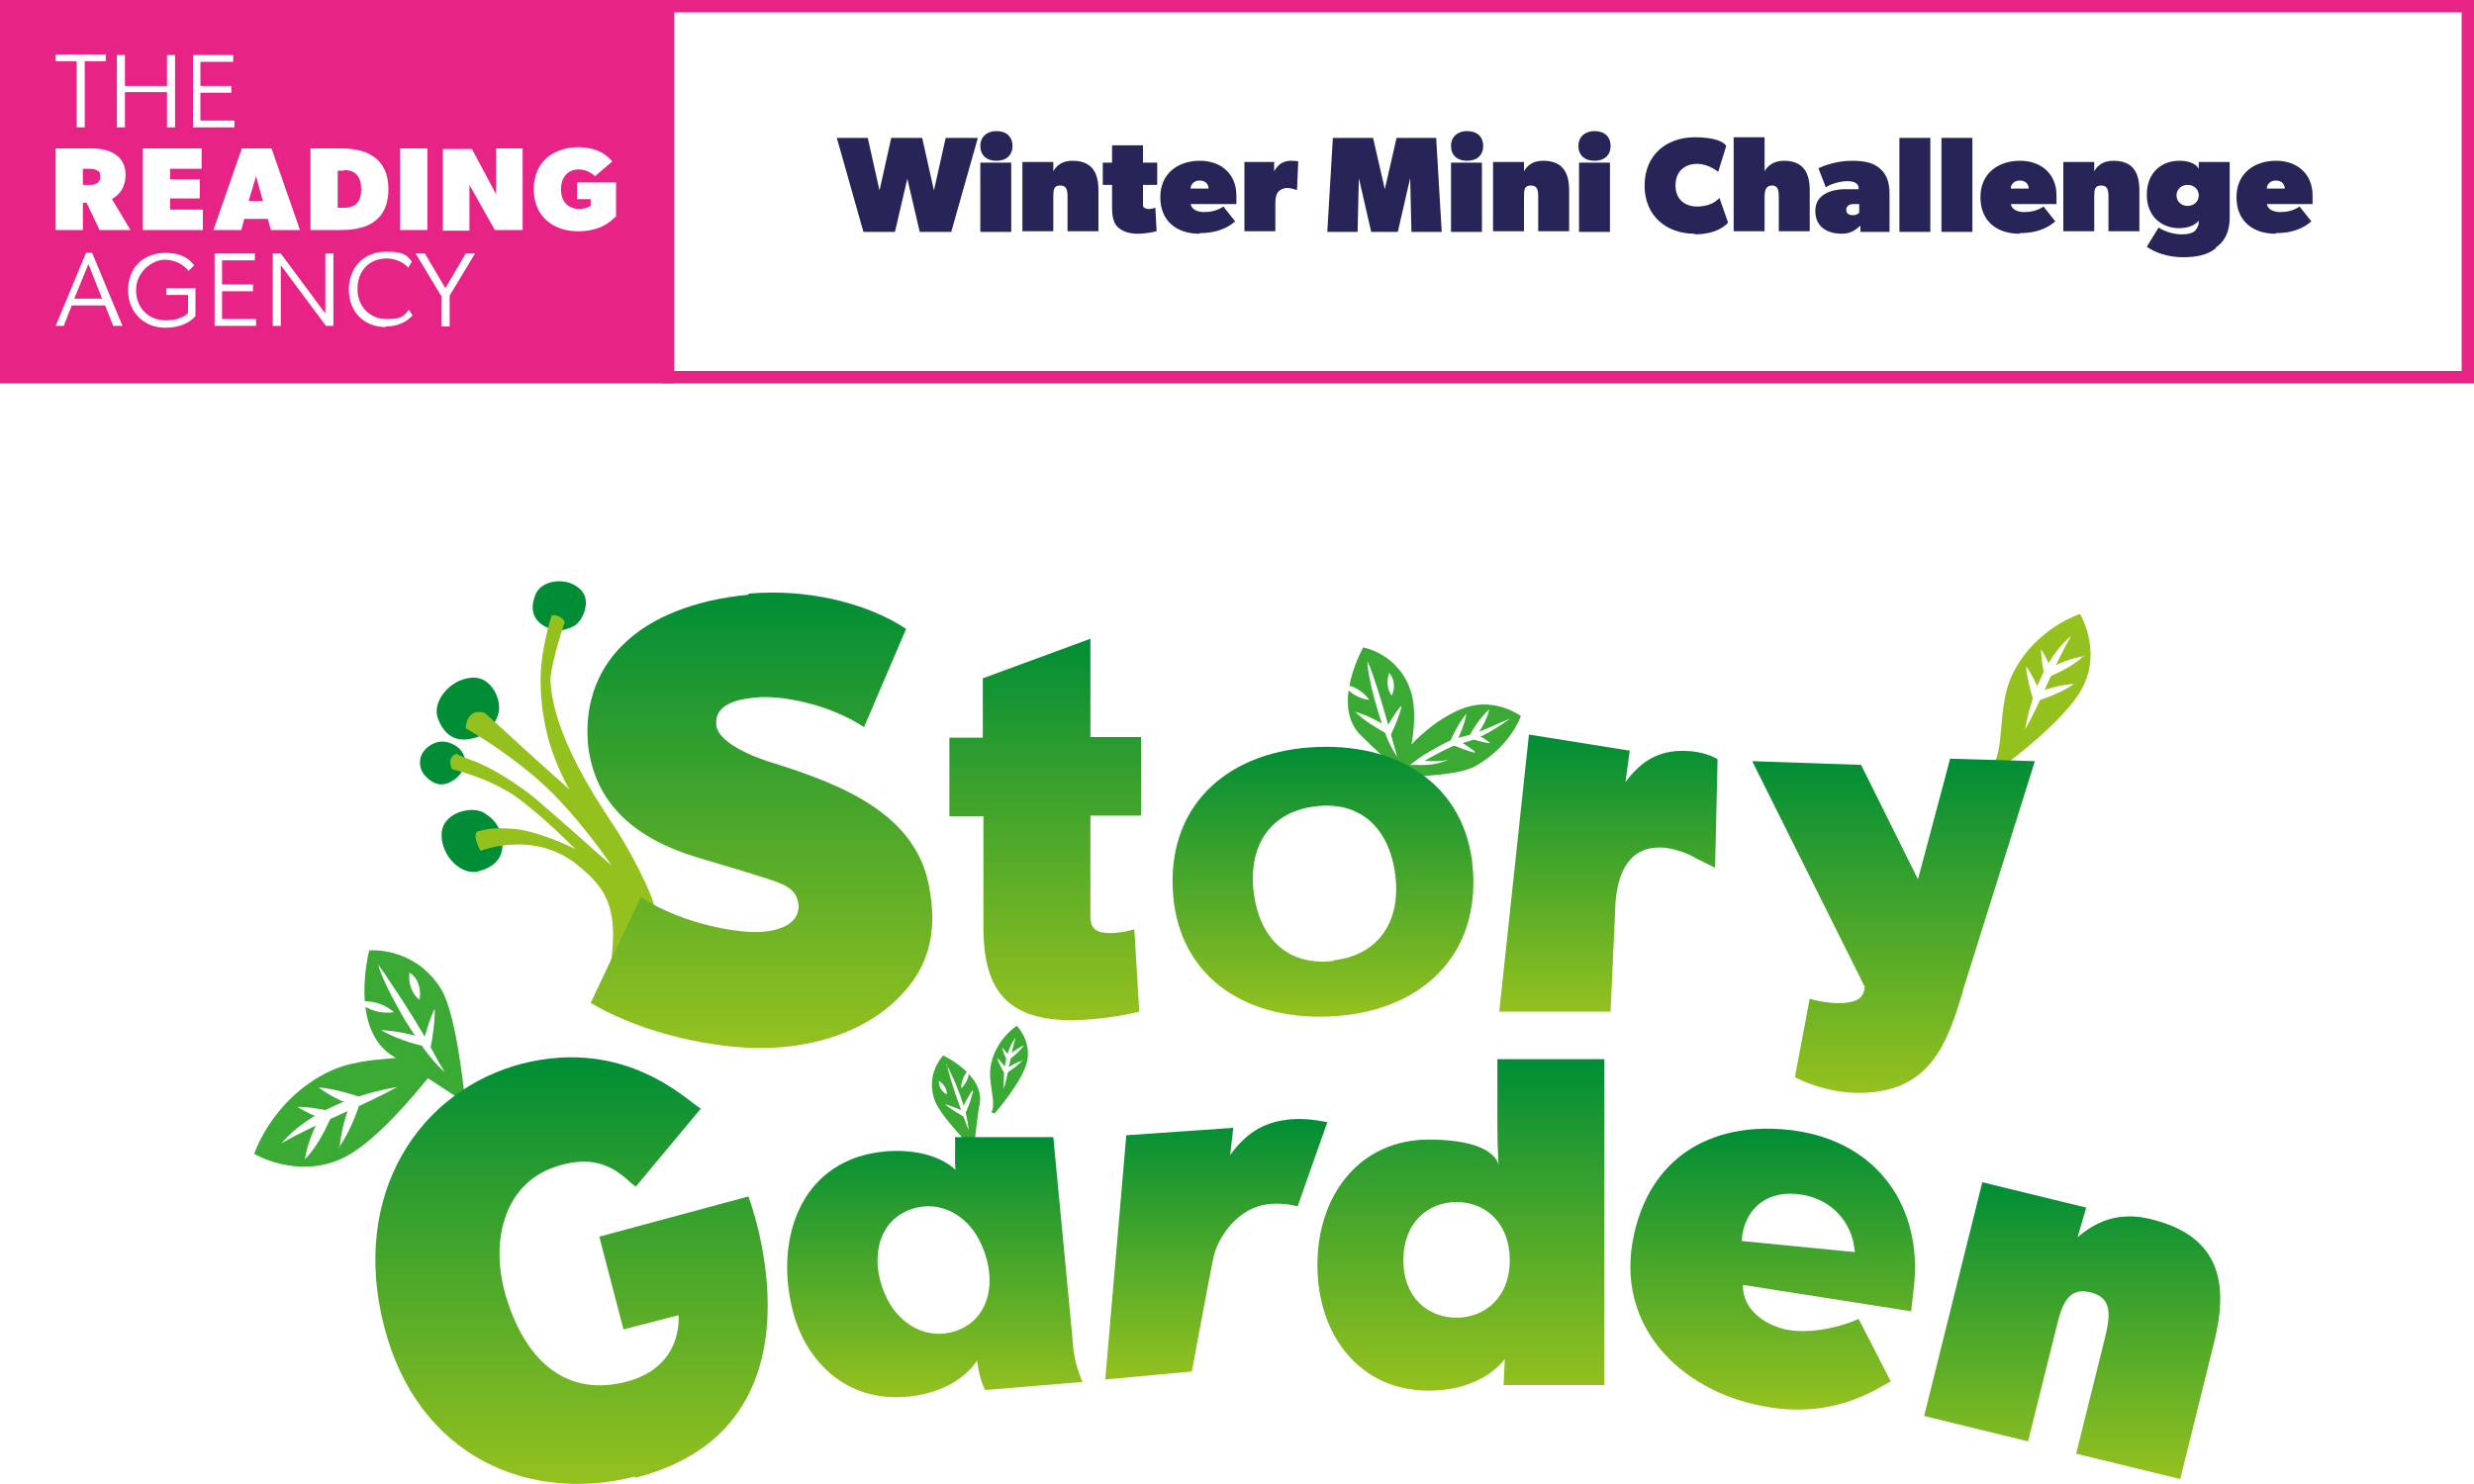 <?xml version="1.0" encoding="UTF-8"?>
<svg id="Layer_1" xmlns="http://www.w3.org/2000/svg" xmlns:xlink="http://www.w3.org/1999/xlink" version="1.1" viewBox="0 0 400 240">
  <!-- Generator: Adobe Illustrator 29.3.0, SVG Export Plug-In . SVG Version: 2.1.0 Build 146)  -->
  <defs>
    <style>
      .st0 {
        fill: none;
      }

      .st1 {
        fill: url(#linear-gradient2);
      }

      .st2 {
        fill: url(#linear-gradient1);
      }

      .st3 {
        fill: url(#linear-gradient9);
      }

      .st4 {
        fill: url(#linear-gradient3);
      }

      .st5 {
        fill: url(#linear-gradient6);
      }

      .st6 {
        fill: url(#linear-gradient8);
      }

      .st7 {
        fill: url(#linear-gradient7);
      }

      .st8 {
        fill: url(#linear-gradient5);
      }

      .st9 {
        fill: url(#linear-gradient4);
      }

      .st10 {
        fill: #008d36;
      }

      .st11 {
        fill: url(#linear-gradient10);
      }

      .st12 {
        fill: url(#linear-gradient);
      }

      .st13, .st14, .st15, .st16, .st17 {
        fill: #fff;
      }

      .st18 {
        fill: #e72486;
      }

      .st14 {
        filter: url(#outer-glow-1);
      }

      .st15 {
        filter: url(#outer-glow-2);
      }

      .st16 {
        filter: url(#outer-glow-3);
      }

      .st17 {
        stroke: #e72486;
        stroke-width: 2px;
      }

      .st19 {
        fill: #95c11f;
      }

      .st20 {
        fill: #272557;
      }

      .st21 {
        fill: #3aaa35;
      }

      .st22 {
        clip-path: url(#clippath);
      }
    </style>
    <filter id="outer-glow-1" x="164" y="146" width="56" height="55" filterUnits="userSpaceOnUse">
      <feOffset dx="0" dy="0"/>
      <feGaussianBlur result="blur" stdDeviation="7"/>
      <feFlood flood-color="#96d9ea" flood-opacity=".85"/>
      <feComposite in2="blur" operator="in"/>
      <feComposite in="SourceGraphic"/>
    </filter>
    <filter id="outer-glow-2" x="300" y="139" width="69" height="68" filterUnits="userSpaceOnUse">
      <feOffset dx="0" dy="0"/>
      <feGaussianBlur result="blur1" stdDeviation="7"/>
      <feFlood flood-color="#96d9ea" flood-opacity=".85"/>
      <feComposite in2="blur1" operator="in"/>
      <feComposite in="SourceGraphic"/>
    </filter>
    <filter id="outer-glow-3" x="59" y="124" width="55" height="54" filterUnits="userSpaceOnUse">
      <feOffset dx="0" dy="0"/>
      <feGaussianBlur result="blur2" stdDeviation="7"/>
      <feFlood flood-color="#96d9ea" flood-opacity=".85"/>
      <feComposite in2="blur2" operator="in"/>
      <feComposite in="SourceGraphic"/>
    </filter>
    <clipPath id="clippath">
      <rect class="st0" width="109" height="62"/>
    </clipPath>
    <linearGradient id="linear-gradient" x1="286.61" y1="1065.97" x2="286.61" y2="1020.54" gradientTransform="translate(0 -838)" gradientUnits="userSpaceOnUse">
      <stop offset="0" stop-color="#95c11f"/>
      <stop offset="1" stop-color="#008d36"/>
    </linearGradient>
    <linearGradient id="linear-gradient1" x1="196.65" y1="1061.1" x2="196.65" y2="1018.9" gradientTransform="translate(0 -838)" gradientUnits="userSpaceOnUse">
      <stop offset="0" stop-color="#95c11f"/>
      <stop offset="1" stop-color="#008d36"/>
    </linearGradient>
    <linearGradient id="linear-gradient2" x1="151.13" y1="1063.9" x2="151.13" y2="1021.83" gradientTransform="translate(0 -838)" gradientUnits="userSpaceOnUse">
      <stop offset="0" stop-color="#95c11f"/>
      <stop offset="1" stop-color="#008d36"/>
    </linearGradient>
    <linearGradient id="linear-gradient3" x1="122.86" y1="1007.4" x2="122.86" y2="933.73" gradientTransform="translate(0 -838)" gradientUnits="userSpaceOnUse">
      <stop offset="0" stop-color="#95c11f"/>
      <stop offset="1" stop-color="#008d36"/>
    </linearGradient>
    <linearGradient id="linear-gradient4" x1="169" y1="1003" x2="169" y2="941.2" gradientTransform="translate(0 -838)" gradientUnits="userSpaceOnUse">
      <stop offset="0" stop-color="#95c11f"/>
      <stop offset="1" stop-color="#008d36"/>
    </linearGradient>
    <linearGradient id="linear-gradient5" x1="213.9" y1="1002.5" x2="213.9" y2="958.8" gradientTransform="translate(0 -838)" gradientUnits="userSpaceOnUse">
      <stop offset="0" stop-color="#95c11f"/>
      <stop offset="1" stop-color="#008d36"/>
    </linearGradient>
    <linearGradient id="linear-gradient6" x1="260.05" y1="1001.8" x2="260.05" y2="956.9" gradientTransform="translate(0 -838)" gradientUnits="userSpaceOnUse">
      <stop offset="0" stop-color="#95c11f"/>
      <stop offset="1" stop-color="#008d36"/>
    </linearGradient>
    <linearGradient id="linear-gradient7" x1="306.15" y1="1014.75" x2="306.15" y2="960.55" gradientTransform="translate(0 -838)" gradientUnits="userSpaceOnUse">
      <stop offset="0" stop-color="#95c11f"/>
      <stop offset="1" stop-color="#008d36"/>
    </linearGradient>
    <linearGradient id="linear-gradient8" x1="236.2" y1="1062.9" x2="236.2" y2="1009.3" gradientTransform="translate(0 -838)" gradientUnits="userSpaceOnUse">
      <stop offset="0" stop-color="#95c11f"/>
      <stop offset="1" stop-color="#008d36"/>
    </linearGradient>
    <linearGradient id="linear-gradient9" x1="335.04" y1="1077.1" x2="335.04" y2="1029.1" gradientTransform="translate(0 -838)" gradientUnits="userSpaceOnUse">
      <stop offset="0" stop-color="#95c11f"/>
      <stop offset="1" stop-color="#008d36"/>
    </linearGradient>
    <linearGradient id="linear-gradient10" x1="92.4" y1="1077.99" x2="92.4" y2="1008.99" gradientTransform="translate(0 -838)" gradientUnits="userSpaceOnUse">
      <stop offset="0" stop-color="#95c11f"/>
      <stop offset="1" stop-color="#008d36"/>
    </linearGradient>
  </defs>
  <path class="st14" d="M185.71,173.69c0,.12.06.25.19.37.12.06.25.12.37.12h1.06c0-.06-.5.87-.5.87,0,.12-.06.25,0,.37,0,.12.12.25.25.31s.25.06.37,0c.12,0,.25-.12.31-.25l.75-1.49,1.37-.12.75,1.12-.62,1.25-1.68.12c-.12,0-.25.06-.37.19-.06.12-.12.25-.12.37s.06.25.19.37c.12.06.25.12.37.12h1.06c0-.06-.5.87-.5.87,0,.12-.06.25,0,.37,0,.12.12.25.25.31s.25.06.37,0c.12,0,.25-.12.31-.25l.5-1,.62.87s.06.12.12.12c0,0,.12.06.19.06h.19c.06,0,.12,0,.19-.06,0,0,.12-.06.12-.12,0,0,.06-.12.06-.19v-.19c0-.06,0-.12-.06-.19l-.93-1.37.62-1.25,1.37-.12.75,1.12-.75,1.49c0,.12-.06.25,0,.37,0,.12.12.25.25.31s.25.06.37,0c.12,0,.25-.12.31-.25l.5-1,.62.87s.06.12.12.12c0,0,.12.06.19.06h.19c.06,0,.12,0,.19-.06,0,0,.12-.06.12-.12,0,0,.06-.12.06-.19v-.19c0-.06,0-.12-.06-.19l-.62-.87h1.06c.06-.06.12-.12.19-.12,0,0,.12-.06.19-.12s.06-.12.12-.19v-.37s-.06-.12-.12-.19c0,0-.12-.06-.19-.12h-.19l-1.68.12-.75-1.12.62-1.25,1.37-.12.93,1.37s.06.12.12.12c0,0,.12.06.19.06h.19c.06,0,.12,0,.19-.06,0,0,.12-.06.12-.12,0,0,.06-.12.06-.19v-.19c0-.06,0-.12-.06-.19l-.62-.87h1.06c.12-.06.25-.12.37-.25.06-.12.12-.25.12-.37s-.06-.25-.19-.37c-.12-.06-.25-.12-.37-.12h-1.06c0,.06.5-.87.5-.87,0-.12.06-.25,0-.37,0-.12-.12-.25-.25-.31s-.25-.06-.37,0c-.12,0-.25.12-.31.25l-.75,1.49-1.37.12-.75-1.12.62-1.25,1.68-.12h.19s.12-.06.19-.12c0,0,.06-.12.12-.19v-.37s-.06-.12-.12-.19c0,0-.12-.06-.19-.12h-1.25c0,.06.5-.87.5-.87,0-.12.06-.25,0-.37,0-.12-.12-.25-.25-.31s-.25-.06-.37,0c-.12,0-.25.12-.31.25l-.5,1-.62-.87c-.06-.12-.19-.19-.31-.19s-.25,0-.37.06-.19.19-.19.31,0,.25.06.37l.93,1.37-.62,1.25-1.37.12-.75-1.12.75-1.49c0-.12.06-.25,0-.37,0-.12-.12-.25-.25-.31s-.25-.06-.37,0c-.12,0-.25.12-.31.25l-.5,1-.62-.87s-.06-.12-.12-.12c0,0-.12-.06-.19-.06h-.19c-.06,0-.12,0-.19.06-.12.06-.19.19-.19.31s0,.25.06.37l.62.87h-1.06c-.12.06-.25.12-.37.25-.06.12-.12.25-.12.37s.06.25.19.37c.12.06.25.12.37.12l1.68-.12.75,1.12-.62,1.25-1.37.12-.93-1.37c-.06-.12-.19-.19-.31-.19s-.25,0-.37.06-.19.19-.19.31,0,.25.06.37l.62.87h-1.06c-.06.06-.12.12-.19.12,0,0-.12.06-.19.12,0,0-.06.12-.12.19v.19h-.12v-.06ZM191.32,172.07l1.37-.12.75,1.12-.62,1.25-1.37.12-.75-1.12.62-1.25Z"/>
  <path class="st15" d="M330.16,161.6v-.9c.15-.3.38-.53.75-.6s.68,0,.9.15c.3.15.45.45.53.75l.83,2.86,1.36-1.58c.23-.23.45-.38.83-.45.3,0,.6,0,.83.3.23.23.38.45.38.83s0,.6-.3.83l-2.41,2.86,1.21,4.15,2.94-3.09-.83-3.84h0c-.15-.6.3-1.28.9-1.43s1.28.3,1.43.9l.45,2.26,2.03-2.11c.23-.3.53-.45.83-.45s.68.08.9.3c.23.23.38.53.38.9s-.15.68-.45.83l-2.03,2.11,2.11.38c.6.15,1.06.75.9,1.36,0,.6-.68,1.06-1.36.98l-3.62-.6-3.01,3.09,4.07.98,2.94-2.56c.53-.45,1.21-.38,1.66.08.45.45.38,1.21,0,1.66l-1.73,1.58,2.86.68c.6.15.98.83.83,1.43-.15.6-.75.98-1.36.83l-2.86-.75.75,1.96c.23.6,0,1.28-.68,1.51-.6.23-1.28-.08-1.51-.68l-1.28-3.47-3.99-.98,1.13,4.07,3.54,1.13c.6.23.98.9.75,1.51s-.9.98-1.51.75l-2.03-.68.83,2.86h0v.9c-.15.3-.38.53-.75.6s-.68,0-.9-.15c-.3-.15-.45-.45-.53-.75l-.83-2.86-1.51,1.73h0c-.45.45-1.13.53-1.66.15-.45-.38-.53-1.13-.15-1.58l2.49-3.01-1.13-4.07-3.01,3.09.75,3.62c0,.3,0,.6-.15.9s-.45.45-.75.53c-.3,0-.6,0-.9-.15-.23-.15-.45-.45-.53-.75l-.45-2.03-2.03,2.11h0c-.45.45-1.21.45-1.66,0-.45-.45-.45-1.21,0-1.66l2.03-2.11-2.26-.38c-.3,0-.6-.23-.75-.45s-.23-.6-.23-.9.23-.6.45-.75c.23-.15.6-.23.9-.15l3.84.68,3.01-3.09-4.3-1.06-2.79,2.49c-.45.45-1.21.38-1.66-.08s-.38-1.21.08-1.66l1.58-1.43-2.86-.75c-.3,0-.6-.23-.83-.53-.23-.3-.23-.6-.15-.98.08-.3.3-.6.6-.75s.68-.15.98,0l2.86.75-.83-2.19c-.23-.6.08-1.28.68-1.51s1.28.08,1.51.68l1.36,3.69,4.3,1.06-1.21-4.22-3.69-1.21c-.6-.23-.9-.9-.68-1.43.23-.6.83-.9,1.43-.75l2.19.75-.83-2.86.15-.15h-.08Z"/>
  <path class="st16" d="M89.4,146.2s.2-.2.3-.2h.4s.2.2.2.4v.4l-.7,1.1h1.4s.2.2.2.4,0,.3-.2.4c0,0-.2.2-.4.2h-1.7l-1.1,1.6h1.9l1.1-1.3h0c.2-.2.5-.3.7,0,.2.2.3.5,0,.7l-.6.8h1.3c.2,0,.3,0,.4.2s.2.3.2.4c0,.2,0,.3-.2.4h-1.7l.5.7c0,.3,0,.6-.2.7s-.6,0-.7-.2l-.9-1.4h-1.9l.8,1.6,1.7.2c.3,0,.5.3.5.6s-.3.5-.6.5h-1l.6,1.1c0,.3,0,.6-.2.7-.3,0-.6,0-.7-.2l-.6-1.2-.5.8c0,.3-.5.3-.7.2-.3,0-.3-.5-.2-.7l.8-1.5-.8-1.7-1.1,1.6.6,1.5c0,.3,0,.6-.3.7s-.6,0-.7-.3l-.4-.9-.7,1.1h0s-.2.2-.3.2h-.4s-.2-.2-.2-.4v-.4l.7-1.1h-1c-.3,0-.5-.2-.5-.5s.2-.5.5-.5h1.8l1.1-1.6h-1.9l-1,1.2s-.2.2-.4.2h-.4s-.2-.2-.2-.4v-.4l.6-.8h-1.3c-.3,0-.5-.3-.5-.6s.3-.5.6-.5h1.3l-.5-.8v-.4s0-.3.2-.3h.4s.3,0,.3.2l.9,1.5h1.9l-.9-1.7-1.7-.2c-.3,0-.5-.3-.5-.6s.3-.5.6-.5h.9l-.6-1.1v-.4s0-.3.3-.3h.4l.3.3.6,1.2.5-.9c0-.3.5-.3.7-.2.3,0,.3.5.2.7l-.9,1.5.9,1.8,1.1-1.7-.7-1.6c0-.3,0-.6.3-.7s.6,0,.7.3l.4,1,.7-1.1h0l.2.2Z"/>
  <g class="st22">
    <g>
      <path class="st18" d="M109,0H0v62h109V0Z"/>
      <g>
        <path class="st13" d="M17,49.4h-5.4l-1.3,3.3h-1.3l4.9-11.8h1l4.9,11.8h-1.5l-1.3-3.3ZM14.3,42.7l-2.3,5.6h4.5l-2.2-5.6Z"/>
        <path class="st13" d="M26.9,47.7v-1.1h4.7v4.5c-.2.3-1.6,1.9-4.9,1.9s-6-2.4-6-6.1,2.6-6,6-6,4.3,1.6,4.7,2l-.9.9c-.8-.9-2-1.8-3.9-1.8s-4.6,1.9-4.6,4.9,2.1,4.9,4.8,4.9,3.6-1.2,3.6-1.2v-2.9h-3.5Z"/>
        <path class="st13" d="M34.6,41h6.6v1.1h-5.3v3.9h5v1.1h-5v4.5h5.5v1.1h-6.7v-11.7h-.1Z"/>
        <path class="st13" d="M45.4,42.9v9.8h-1.3v-11.7h1.3l7.2,9.7v-9.7h1.3v11.7h-1.2l-7.3-9.8Z"/>
        <path class="st13" d="M62.4,52.9c-3.5,0-6-2.4-6-6.1s2.6-6.1,6-6.1,3.5.9,4.2,1.6l-.6,1c-.5-.7-1.9-1.5-3.5-1.5-2.8,0-4.7,2-4.7,4.9s2,4.9,4.7,4.9,2.8-.6,3.6-1.5l.6.9c-.8.9-2.2,1.8-4.4,1.8l.1.1Z"/>
        <path class="st13" d="M71.3,47.8l-4.1-6.8h1.5l3.3,5.6,3.3-5.6h1.5l-4.1,6.8v5h-1.3v-5h-.1Z"/>
        <path class="st13" d="M16.1,37.2l-2.1-4.4h-.6v4.4h-4.4v-13.2h5.8c1.6,0,2.9.3,3.9,1s1.6,1.8,1.6,3.2c0,2.7-1.6,3.6-2.2,4l3,5h-5ZM15.7,27.6c-.2-.2-.5-.3-1.1-.3h-1.2v2.6h1.2c.8,0,1.6-.3,1.6-1.3s-.3-.9-.5-1Z"/>
        <path class="st13" d="M23.1,37.2v-13.2h9.5v3.3h-5.1v1.7h4.8v3.1h-4.8v1.8h5.3v3.3s-9.7,0-9.7,0Z"/>
        <path class="st13" d="M43.8,37.2l-.5-1.8h-3.8l-.5,1.8h-4.5l4.6-13.2h4.8l4.6,13.2h-4.7ZM41.4,28.5l-1.2,4h2.3l-1.1-4Z"/>
        <path class="st13" d="M55.2,37.2h-5v-13.2h5c4.4,0,7.6,1.8,7.6,6.6s-3.1,6.6-7.6,6.6ZM55.6,27.6h-1v6h1c2,0,2.8-1.1,2.8-3s-.8-3.1-2.8-3.1v.1Z"/>
        <path class="st13" d="M64.7,37.2v-13.2h4.4v13.2h-4.4Z"/>
        <path class="st13" d="M80,37.2l-4.1-7.3v7.4h-4.3v-13.2h4.7l3.9,7.3v-7.4h4.3v13.2h-4.6.1Z"/>
        <path class="st13" d="M93.4,37.4c-3.6,0-7.1-2.1-7.1-6.8s3.5-6.8,7.2-6.8,5.1,1.9,5.5,2.3l-2.8,2.4c-.3-.3-1.2-1.1-2.7-1.1s-2.8,1.1-2.8,3.2,1.2,3.1,2.8,3.2c1.3,0,2-.5,2-.5v-1.1h-2.2v-2.7h6.3v5.5c-1.1,1-2.6,2.4-6.2,2.4Z"/>
        <path class="st13" d="M12.4,9.9h-3.4v-1.1h8.1v1.1h-3.4v10.7h-1.3v-10.7Z"/>
        <path class="st13" d="M27,14.9h-6.8v5.7h-1.3v-11.7h1.3v5h6.8v-5h1.3v11.7h-1.3v-5.7Z"/>
        <path class="st13" d="M31.1,8.9h6.6v1.1h-5.3v3.9h5v1.1h-5v4.5h5.5v1.1h-6.7v-11.7h-.1Z"/>
      </g>
    </g>
  </g>
  <path class="st17" d="M108,1h291v60H108V1Z"/>
  <path class="st21" d="M157.4,185.9s-5.4-5.4-6.3-8c-1.5-4.3,1.4-7.2,1.4-7.2,0,0,6.7,3.1,5.9,7.8-.4,2-.9,7-.9,7"/>
  <path class="st13" d="M151.8,174.8c.8.5,1.3,1.3,1.3,2.2-.8-.4-1.4-1.3-1.3-2.2Z"/>
  <path class="st13" d="M156.7,172.9c0,1.2-.4,2.3-1.3,3.1,0-1.2.5-2.3,1.3-3.1Z"/>
  <path class="st13" d="M152.9,178.6c1,.3,2,.7,2.9,1.1l-.5.2c.3-.7.6-1.3.9-1.9,1.3-2.3,1.4-2.2.6.3-.3.8-.6,1.6-1,2.3-1-.6-2-1.2-2.9-1.9v-.1Z"/>
  <path class="st13" d="M152.9,172.2h.1s.2.4.3.5c.8,1.5,1.4,3,2,4.6.6,1.8,1.2,3.6,1.3,5.5-1.2-3.3-2.5-6.6-3.4-10.1,0-.1-.1-.4-.1-.5s0-.2,0-.1l-.2.1Z"/>
  <path class="st21" d="M160.3,179.9c.9-1.8-.8-5.1,0-8.1,1-4,4.1-5.9,4.1-5.9,0,0,2.3,2.3,1.7,5.6-.6,3.2-5.3,8.6-5.3,8.6"/>
  <path class="st13" d="M165.4,171.4c-.8.9-1.8,1.6-2.9,2.3-.3-.5-.6-.9-.8-1.4-.2-.4-.4-.8-.5-1.2.7.6,1.2,1.3,1.7,2h-.5c.9-.7,1.9-1.3,3-1.6v-.1Z"/>
  <path class="st13" d="M165.6,169c-.7,1-1.7,1.8-2.7,2.6-.4-.7-.7-1.4-.9-2.2.5.5.9,1,1.3,1.6h-.5c.8-.8,1.7-1.5,2.7-1.9l.1-.1Z"/>
  <path class="st13" d="M162.3,176.1c-.1-2.8.2-6,1.9-8.3-.8,2.7-1.1,5.6-1.9,8.3Z"/>
  <path class="st19" d="M321.8,124.5c2.6-3.1.9-10.2,3.7-15.7,3.7-7.3,10.8-9.5,10.8-9.5,0,0,3.4,5.6.6,11.5-2.7,5.9-14.4,14.1-14.4,14.1"/>
  <path class="st13" d="M335.5,110.5c-2,1.4-4.3,2.3-6.6,3-.4-1-.7-2.1-.9-3.1-.2-.9-.4-1.7-.4-2.6.3.4.5.7.7,1.1.7,1.1,1.2,2.3,1.7,3.6l-.9-.4c2.1-.8,4.2-1.4,6.4-1.5v-.1Z"/>
  <path class="st13" d="M337,106c-1.8,1.7-4.1,2.8-6.3,3.7-.4-1.5-.7-3.1-.7-4.7.4.6.7,1.2,1,1.8s.5,1.2.8,1.9l-.9-.4c1.9-1,4-1.9,6.2-2.2l-.1-.1Z"/>
  <path class="st13" d="M327.4,118c1-5.4,3.2-11.6,7.5-15.2-2.9,4.9-4.7,10.3-7.5,15.2Z"/>
  <path class="st10" d="M80.5,115.6c.8-1.9-.8-6.3-4.3-6-3.6.3-6.4,4-5.4,6.6,1.6,4.3,4.9,3.5,6.4,3,1.7-.6,2.6-1.7,3.3-3.5v-.1Z"/>
  <path class="st10" d="M77.9,131.3c-1.8-.9-6.4.1-6.5,3.6-.1,3.6,3.3,6.8,6,6,4.5-1.2,4-4.5,3.6-6-.5-1.7-1.4-2.7-3.2-3.7l.1.1Z"/>
  <path class="st10" d="M92.7,101.3c1.5-.7,3.2-4.4.9-6.2-2.3-1.9-6.1-1.2-7,1-1.5,3.6.9,5,2.1,5.5,1.4.6,2.5.4,4-.3Z"/>
  <path class="st10" d="M75.1,122.7c0-1.5-2.6-3.5-4.9-2.5-2.4,1-2.9,3.5-1.6,5.1,2.2,2.6,4.2,1.3,5.1.6,1-.8,1.4-1.8,1.4-3.2Z"/>
  <path class="st19" d="M97.7,161.1c3.4-14.1.2-17.4-4.2-21.1-7.1-5.9-15.8-2.4-15.8-2.4,0,0-1.3-2.2-.6-3.1,2.1-.6,3.3-.6,5.4-.5,4.4.2,10.5,3.3,10.5,3.3,0,0-5.5-5.6-9.8-8.6-4.4-3-10.1-4.3-10.1-4.3,0,0-1-1.9.7-2.5,1.8,1.1,4.4,1,11.7,6.4,2.1,1.6,13.4,11.7,13.4,11.7,0,0-5.7-8.5-12-14-6.2-5.3-11.6-8.2-11.6-8.2,0,0,0-3.4,3.1-2.5,12.1,11.1,10.4,9.4,13.7,12.4,0,0-.9-1.3-2.3-4.8-1.8-4.5-2.4-9.1-2.4-12.9,0-5.1,1.8-10.5,1.8-10.5,0,0,1.5-.2,2.1,1.1-.7,2-2.3,7.4-2.3,9.4.4,9.3,8.1,20.2,10.6,24.1,2.5,3.8,6.3,11.3,6.2,12.8-.2,3.1-6,7.4-8,14.1l-.1.1Z"/>
  <path class="st21" d="M225.2,130.8c.2-5.8,3.7-5.2,5.2-5.3,3-.3,6.4-.5,8.5-1.8,5.5-3.3,7-7.9,7-7.9,0,0-4-3-8.9-1.4-4.8,1.6-8.8,6-8.8,6,0,0,1-4.6,0-8.3-1.9-6.4-7.8-7.4-7.8-7.4,0,0-5.3,9.4-.4,14.2,2.1,2.1,5.3,5,5.3,5,0,0-1.9,0-4.5,3.3"/>
  <path class="st12" d="M309.2,212.1l-27.4-4.3c-.1,4.1,3.7,6.5,6.9,7.2s8,0,11.8-1.7l5.2,10.1c-2.6,1.4-9.5,6.2-20.7,4-13.3-2.5-24.1-13-20.8-27.8,3-13.5,13.8-18.3,25.6-16.8,14,1.8,21.2,12.7,19.6,25.7-.3,2.5-.4,3.6-.4,3.6h.2ZM290.5,193.1c-5.2-.5-8.6,2.7-8.9,7.6l18.3,1.8c-.4-5-4-8.9-9.4-9.4h0Z"/>
  <path class="st2" d="M209.8,195.1s-2-.6-4.3-.4c-5.6.4-8.7,5.8-9.3,8.6s-3.5,18.5-3.5,18.5l-14,1.3,3.4-39.5,17.3-1.2-.5,4.4c2.8-3.9,5.9-5.5,10.1-5.8,2.7-.2,5.6.5,5.6.5l-4.8,13.6Z"/>
  <path class="st1" d="M158.2,221.4c-.1-.5-.2-1-.2-1.4-2.4,3.6-6.8,5.5-11.5,5.9-9.6.8-16.3-5.6-18.4-14.2-2.9-11.9,1.7-24.4,15.2-25.5,3.6-.3,8.3.3,11.2,3-.2-1,0-4.3-.1-5.3h15.9c0,.1,3.2,33.6,3.2,33.6,0,1,.3,2,.4,2.7.4,1.6,1.1,3.3,1.1,3.3l-15.7,1.3c-.4-.6-.9-2.2-1.1-3.3v-.1ZM147.5,195.5c-6.1,2-6.9,9.1-4,14.7,2.2,4.2,6.5,6.5,10.9,5.1,6.1-2,6.9-9.1,3.9-14.8-2.2-4.2-6.5-6.4-10.8-5h0Z"/>
  <path class="st4" d="M121.1,96c9-.8,18.7,1.3,25.4,5.7l-6.8,15.9c-5.9-3.9-13.7-5.2-17.5-4.8-1.8.2-6.7.6-6.4,4.4.3,3.4,7.9,5.8,8.9,6.1,11.6,3.6,23,8.3,25.4,19.5,1.9,9-.6,14.8-5.8,19.5-5.2,4.6-12.8,7.2-21.4,7.2-7,0-18.6-2.1-27.4-7.3l8.1-17.1c7.2,4.6,16.3,5.9,19.7,5.6,5.6-.5,5.9-3.3,5.8-4.4-.3-2.7-2.5-3.4-5.7-4.4-3.7-1.2-6.3-1.9-11.2-3.4-7.9-2.5-15.8-7.3-17.1-17.8-.9-9.1,3.4-14.3,5.7-16.5,4.3-4.3,11.5-7.2,20.1-8"/>
  <path class="st9" d="M176.3,131.9v16.3c0,2.3,1.3,2.7,3.2,2.7s3.9-.6,3.9-.6l.8,13.3c-1.5.4-5.8,1.3-10.8,1.4-10.4,0-14.3-4.7-14.4-14.7v-18.3h-5.5v-12.7h5.4v-9.6l17.4-6.4v15.9h8.2v12.7h-8.2Z"/>
  <path class="st8" d="M238.2,141.7c-.5-13.9-11.1-21.4-25.1-20.9s-24,8.8-23.5,22.7,11.1,21.4,25.1,20.9,24-8.8,23.5-22.7ZM215.6,155.4c-7.4.9-12-3.7-12.9-11.1-.9-7.5,2.6-13,10-13.9s12,3.7,12.9,11.2c.9,7.4-2.7,12.9-10,13.7v.1Z"/>
  <path class="st5" d="M277.2,140.3l-3-1.5c-.8-.5-2.7-1.4-5-1.7-5.8-.5-7.6,4-8,8.8l-.8,17.7h-18l4.8-44.8,16.3,2.6-.7,5.1c3-4.1,6.3-5.4,10.7-5,2.8.3,4.2,1.3,4.2,1.3l-.4,17.4-.1.1Z"/>
  <path class="st7" d="M317.4,160.2c-2.3,7.6-4.7,14.9-13.6,16.3-7.4,1.2-13.6-2.3-13.6-2.3l2.4-12.7c.8.3,3.6.9,5.6.7s3.1-.7,3.3-2.6l-18.2-36.5,17.6.6,9.2,18.5,5.2-19.5,13.7.4-11.7,37.3.1-.2Z"/>
  <path class="st6" d="M243.1,224l.2-4.2c-2.7,3.4-7.3,5.1-12.3,5.1-11.1,0-18-8.9-18-20.3s6.9-20.3,18-20.3,11.3,4.2,11.3,4.2c0,0-.2-3.1-.2-6.1v-11.1h17.3v52.7h-16.3ZM235.5,194.4c-4.5,0-8.6,3.2-8.6,9.4s4.1,9.3,8.6,9.3,8.6-3.2,8.6-9.3-4-9.4-8.6-9.4Z"/>
  <path class="st3" d="M335.7,235l4.6-18.5c.9-3.7,1.3-6.6-2.3-7.5s-4.6,1.9-5.5,5.6l-4.6,18.5-16.8-4.1,9.4-37.8,16.8,4.1-1.4,4.8c2.8-2.4,6.5-4.3,12-2.9,11.2,2.8,12.4,10.5,10.1,19.8l-5.5,22.2-16.8-4.1v-.1Z"/>
  <path class="st13" d="M244.2,116.2c-2.3,1.6-4.7,3.2-7.5,3.9-.6.1-1.2.4-1.9.6-1.8.8-3.7,1.9-5.5,2.9l-.2-.7c.8.1,1.7.2,2.6.2s1.7,0,2.6-.3c-1.6.8-3.5,1-5.2.9h-1.1c.9-.7,1.8-1.4,2.7-1.9,1.2-.7,2.4-1.4,3.7-2s2.7-.7,4-1.2c2-.7,3.8-1.6,5.8-2.4h0Z"/>
  <path class="st13" d="M237.1,115.4c-.3,1.7-1,3.3-1.7,4.8l-.2-.7c.6.3,1.2.6,1.8,1,2.1,1.4,2,1.5-.3.7-.8-.3-1.6-.6-2.4-1,.8-1.7,1.6-3.4,2.9-4.9l-.1.1Z"/>
  <path class="st13" d="M240.8,114.7c-.4,1.7-1.3,3.2-2.3,4.6l-.2-.7c.5.2.9.5,1.4.7.5.3.9.6,1.3.9-1.3-.1-2.4-.5-3.6-.9.9-1.7,2-3.3,3.4-4.6h0Z"/>
  <path class="st13" d="M224.6,108.8c.9,1,1,2.6.4,3.7-.8-1.1-.8-2.5-.4-3.7Z"/>
  <path class="st13" d="M217.2,110.7c1.7.2,3.2,1.1,4.2,2.5-1.7-.2-3.2-1.1-4.2-2.5Z"/>
  <path class="st13" d="M226.6,114.3c-.4,1.6-1.1,3.2-1.8,4.7-1.1-.6-2.1-1.2-3.2-1.9-.9-.6-1.7-1.2-2.5-2,2,.6,3.9,1.6,5.6,2.7l-.7.2c.7-1.3,1.5-2.6,2.5-3.8l.1.1Z"/>
  <path class="st13" d="M221.1,106.7v.2c0,.1.2.6.3.7,1.8,4.8,3.1,9.9,4.5,14.8-1.6-2.3-2.4-5-3.2-7.7-.7-2.3-1.3-4.7-1.6-7.1v-.9Z"/>
  <path class="st21" d="M72.1,169c-3.9,3.2-12.5,1-19.3,4.5-8.9,4.5-11.7,13.1-11.7,13.1,0,0,6.8,4.1,14.1.8s17.4-17.5,17.4-17.5"/>
  <path class="st13" d="M54.9,185.7c.2-2.7,1-5.3,1.9-7.8l.5,1c-1.5-.6-3-1.2-4.4-2.1-.5-.3-.9-.6-1.4-.9,1.1,0,2.2.3,3.2.5,1.3.3,2.6.7,3.8,1.1-.9,2.8-2,5.6-3.7,8.1l.1.1Z"/>
  <path class="st13" d="M49.3,187.5c.4-2.7,1.5-5.1,2.8-7.5l.5,1.1c-.8-.3-1.5-.6-2.3-.9-.8-.4-1.5-.7-2.2-1.2,2,0,3.9.4,5.8.8-1.2,2.8-2.5,5.5-4.6,7.7h0Z"/>
  <path class="st21" d="M75.2,178.1s-1.3-13.8-3.8-18c-4.3-7.1-11.7-6.4-11.7-6.4,0,0-3.4,12.9,4,17.2,3.2,1.9,10.7,6.9,10.7,6.9"/>
  <path class="st13" d="M66.2,157.3c1.4.8,2,2.8,1.6,4.4-1.3-1.1-1.8-2.7-1.6-4.4Z"/>
  <path class="st13" d="M57.9,162c2.1-.3,4.2.3,5.8,1.7-2.1.3-4.2-.3-5.8-1.7Z"/>
  <path class="st13" d="M70.3,163.3c0,2.1-.3,4.2-.7,6.2l-.7-.2c-2.5-.6-5-1.4-7.3-2.7,2.6.1,5.1.7,7.6,1.5l-.8.5c.5-1.8,1-3.6,1.8-5.3h.1Z"/>
  <path class="st13" d="M61.3,156c-.2,0,.2.5.2.5.2.3.9,1.2,1.1,1.6,1.9,2.8,3.8,5.7,5.5,8.6,1.3,2.1,2.5,4.6,3.8,6.7-2.6-2.3-4.4-5.3-6.3-8.2-1.6-2.8-3.2-5.6-4.3-8.6,0-.1-.1-.4-.1-.6s0,0,0,0h.1Z"/>
  <path class="st13" d="M64.2,175.8c-6.1,3.4-12.6,5.6-18.7,9.1,4.3-5.1,12.2-8,18.7-9.1Z"/>
  <path class="st11" d="M102.6,238.8c-16.7,4.3-35-2.9-40.5-24.3s5.7-38.2,22.4-42.5c16.7-4.2,26.6,6,28.8,7.3l-10.5,12.6c-1.7-1-4.9-6.1-13.3-3.1-8,2.8-10.7,12.3-7.3,22.1,3.3,9.7,9.4,14,16.8,13,11.8-1.6,10.7-11.2,10.7-11.2l-8.9,2.3-3.9-15,24.1-6.5s14.3,37.2-18.3,45.5l-.1-.2Z"/>
  <g>
    <path class="st20" d="M140.3,22.3l1.9,8.5,1.9-8.5h5l1.9,8.5,1.9-8.5h5.2l-4.3,15.2h-5.1l-2-8.6-2,8.6h-5.1l-4.3-15.2h5.2-.2Z"/>
    <path class="st20" d="M161.1,21.2c1.6,0,2.6.9,2.6,2.4s-1,2.4-2.6,2.4-2.6-.9-2.6-2.4,1.1-2.4,2.6-2.4ZM163.5,26.3v11.2h-5v-11.2h5Z"/>
    <path class="st20" d="M170.3,26.3v1.4c.5-.9,1.4-1.7,3.1-1.7,3.3,0,4.2,2.1,4.2,4.8v6.6h-5v-5.5c0-1.1-.1-1.9-1.2-1.9s-1.1.8-1.1,1.9v5.5h-5v-11.2h5v.1Z"/>
    <path class="st20" d="M183.9,37.8c-1.4,0-2.4-.4-3.1-1-.7-.6-1-1.6-1-3.3v-3.6h-1.5v-3.6h1.5v-2.8h5v2.8h2.3v3.6h-2.3v3.1c0,.3,0,.5.2.6s.4.2.7.2c.5,0,1.1-.2,1.1-.2l.2,3.8c-.4.1-1.7.4-3.1.4h0Z"/>
    <path class="st20" d="M193.9,37.8c-3.6,0-6.3-2-6.3-5.9s2.9-5.9,6.4-5.9,5.9,2.2,5.9,5.6,0,1.4,0,1.4h-7.4c.2,1,1.3,1.3,2.2,1.3s2.1-.2,3.1-.9l1.9,2.4c-.5.4-2.1,1.9-5.7,1.9l-.1.1ZM193.9,29.2c-.8,0-1.4.6-1.4,1.3h2.9c0-.8-.6-1.3-1.4-1.3h-.1Z"/>
    <path class="st20" d="M206,26.3v1.4c.7-1.2,1.5-1.7,2.8-1.7s1.1.2,1.1.2l-.2,4.5h-.2c-.2-.1-.8-.3-1.4-.3s-1.2.3-1.5.7c-.3.4-.4,1-.4,1.9v4.4h-5v-11.2h5l-.2.1Z"/>
    <path class="st20" d="M222,22.3l1.9,8.3,1.9-8.3h6.4l.9,15.2h-4.9l-.2-8.7-2,8.7h-4.3l-2-8.7-.2,8.7h-4.9l.9-15.2h6.5Z"/>
    <path class="st20" d="M237.2,21.2c1.6,0,2.6.9,2.6,2.4s-1,2.4-2.6,2.4-2.6-.9-2.6-2.4,1.1-2.4,2.6-2.4ZM239.6,26.3v11.2h-5v-11.2h5Z"/>
    <path class="st20" d="M246.4,26.3v1.4c.5-.9,1.4-1.7,3.1-1.7,3.3,0,4.2,2.1,4.2,4.8v6.6h-5v-5.5c0-1.1-.1-1.9-1.2-1.9s-1.1.8-1.1,1.9v5.5h-5v-11.2h5v.1Z"/>
    <path class="st20" d="M257.8,21.2c1.6,0,2.6.9,2.6,2.4s-1,2.4-2.6,2.4-2.6-.9-2.6-2.4,1.1-2.4,2.6-2.4ZM260.3,26.3v11.2h-5v-11.2h5Z"/>
    <path class="st20" d="M274,37.8c-4.5,0-8.1-2.8-8.1-7.8s3.6-7.8,8.1-7.8,5.1,1.4,5.1,1.4l-1.3,4.2s-1.5-1.3-3.4-1.3-3.5,1.1-3.5,3.5,1.7,3.4,3.5,3.4,3-.7,3.6-1.4l1.4,4c-.5.6-2.1,1.9-5.4,1.9v-.1Z"/>
    <path class="st20" d="M285.3,22.3v5.4c.5-.9,1.5-1.7,3.1-1.7,3.3,0,4.2,2.1,4.2,4.8v6.6h-5v-5.5c0-1.1-.1-1.9-1.1-1.9s-1.2.8-1.2,1.9v5.5h-5v-15.2h5v.1Z"/>
    <path class="st20" d="M297.8,37.8c-2.1,0-4.3-.9-4.3-3.7s2.8-3.4,4.4-3.5h2.6v-.2c0-.6-.5-1.1-1.8-1.1s-2.8.5-3.5,1l-1.2-3.1c1.1-.5,3.1-1.2,5.4-1.2s3.6.4,4.6,1.3,1.5,2.1,1.5,4v6.2h-4.7v-1c-.7.6-1.5,1.3-3,1.3ZM298.5,33.9c0,.7.5.9,1.1.9s.9-.3,1-.4v-1.4h-1c-.5,0-1.1.3-1.1.9Z"/>
    <path class="st20" d="M312.1,22.3v15.2h-5v-15.2h5Z"/>
    <path class="st20" d="M318.9,22.3v15.2h-5v-15.2h5Z"/>
    <path class="st20" d="M326.5,37.8c-3.6,0-6.3-2-6.3-5.9s2.9-5.9,6.4-5.9,5.9,2.2,5.9,5.6,0,1.4,0,1.4h-7.4c.2,1,1.3,1.3,2.2,1.3s2.1-.2,3.1-.9l1.9,2.4c-.5.4-2.1,1.9-5.7,1.9l-.1.1ZM326.5,29.2c-.8,0-1.4.6-1.4,1.3h2.9c0-.8-.6-1.3-1.4-1.3h-.1Z"/>
    <path class="st20" d="M338.6,26.3v1.4c.5-.9,1.4-1.7,3.1-1.7,3.3,0,4.2,2.1,4.2,4.8v6.6h-5v-5.5c0-1.1-.1-1.9-1.2-1.9s-1.1.8-1.1,1.9v5.5h-5v-11.2h5v.1Z"/>
    <path class="st20" d="M358.2,40.2c-1.3,1-2.9,1.4-5.3,1.4s-4.6-.8-5.8-1.7l1.9-3.1c.9.6,2.4,1.1,3.7,1.1s2-.3,2.3-.7.5-.8.5-1.3v-.2c-.7.8-1.8,1.2-3.2,1.2-2.6,0-5.2-1.7-5.2-5.4s2.5-5.5,5.2-5.5,3.2,1.3,3.2,1.3v-1.1h5v9c0,2.4-.9,3.9-2.2,4.8l-.1.2ZM355.5,31.6c0-1-.8-1.7-1.8-1.7s-1.8.7-1.8,1.7.8,1.7,1.8,1.7,1.8-.7,1.8-1.7Z"/>
    <path class="st20" d="M367.9,37.8c-3.6,0-6.3-2-6.3-5.9s2.9-5.9,6.4-5.9,5.9,2.2,5.9,5.6,0,1.4,0,1.4h-7.4c.2,1,1.3,1.3,2.2,1.3s2.1-.2,3.1-.9l1.9,2.4c-.5.4-2.1,1.9-5.7,1.9l-.1.1ZM367.9,29.2c-.8,0-1.4.6-1.4,1.3h2.9c0-.8-.6-1.3-1.4-1.3h-.1Z"/>
  </g>
</svg>